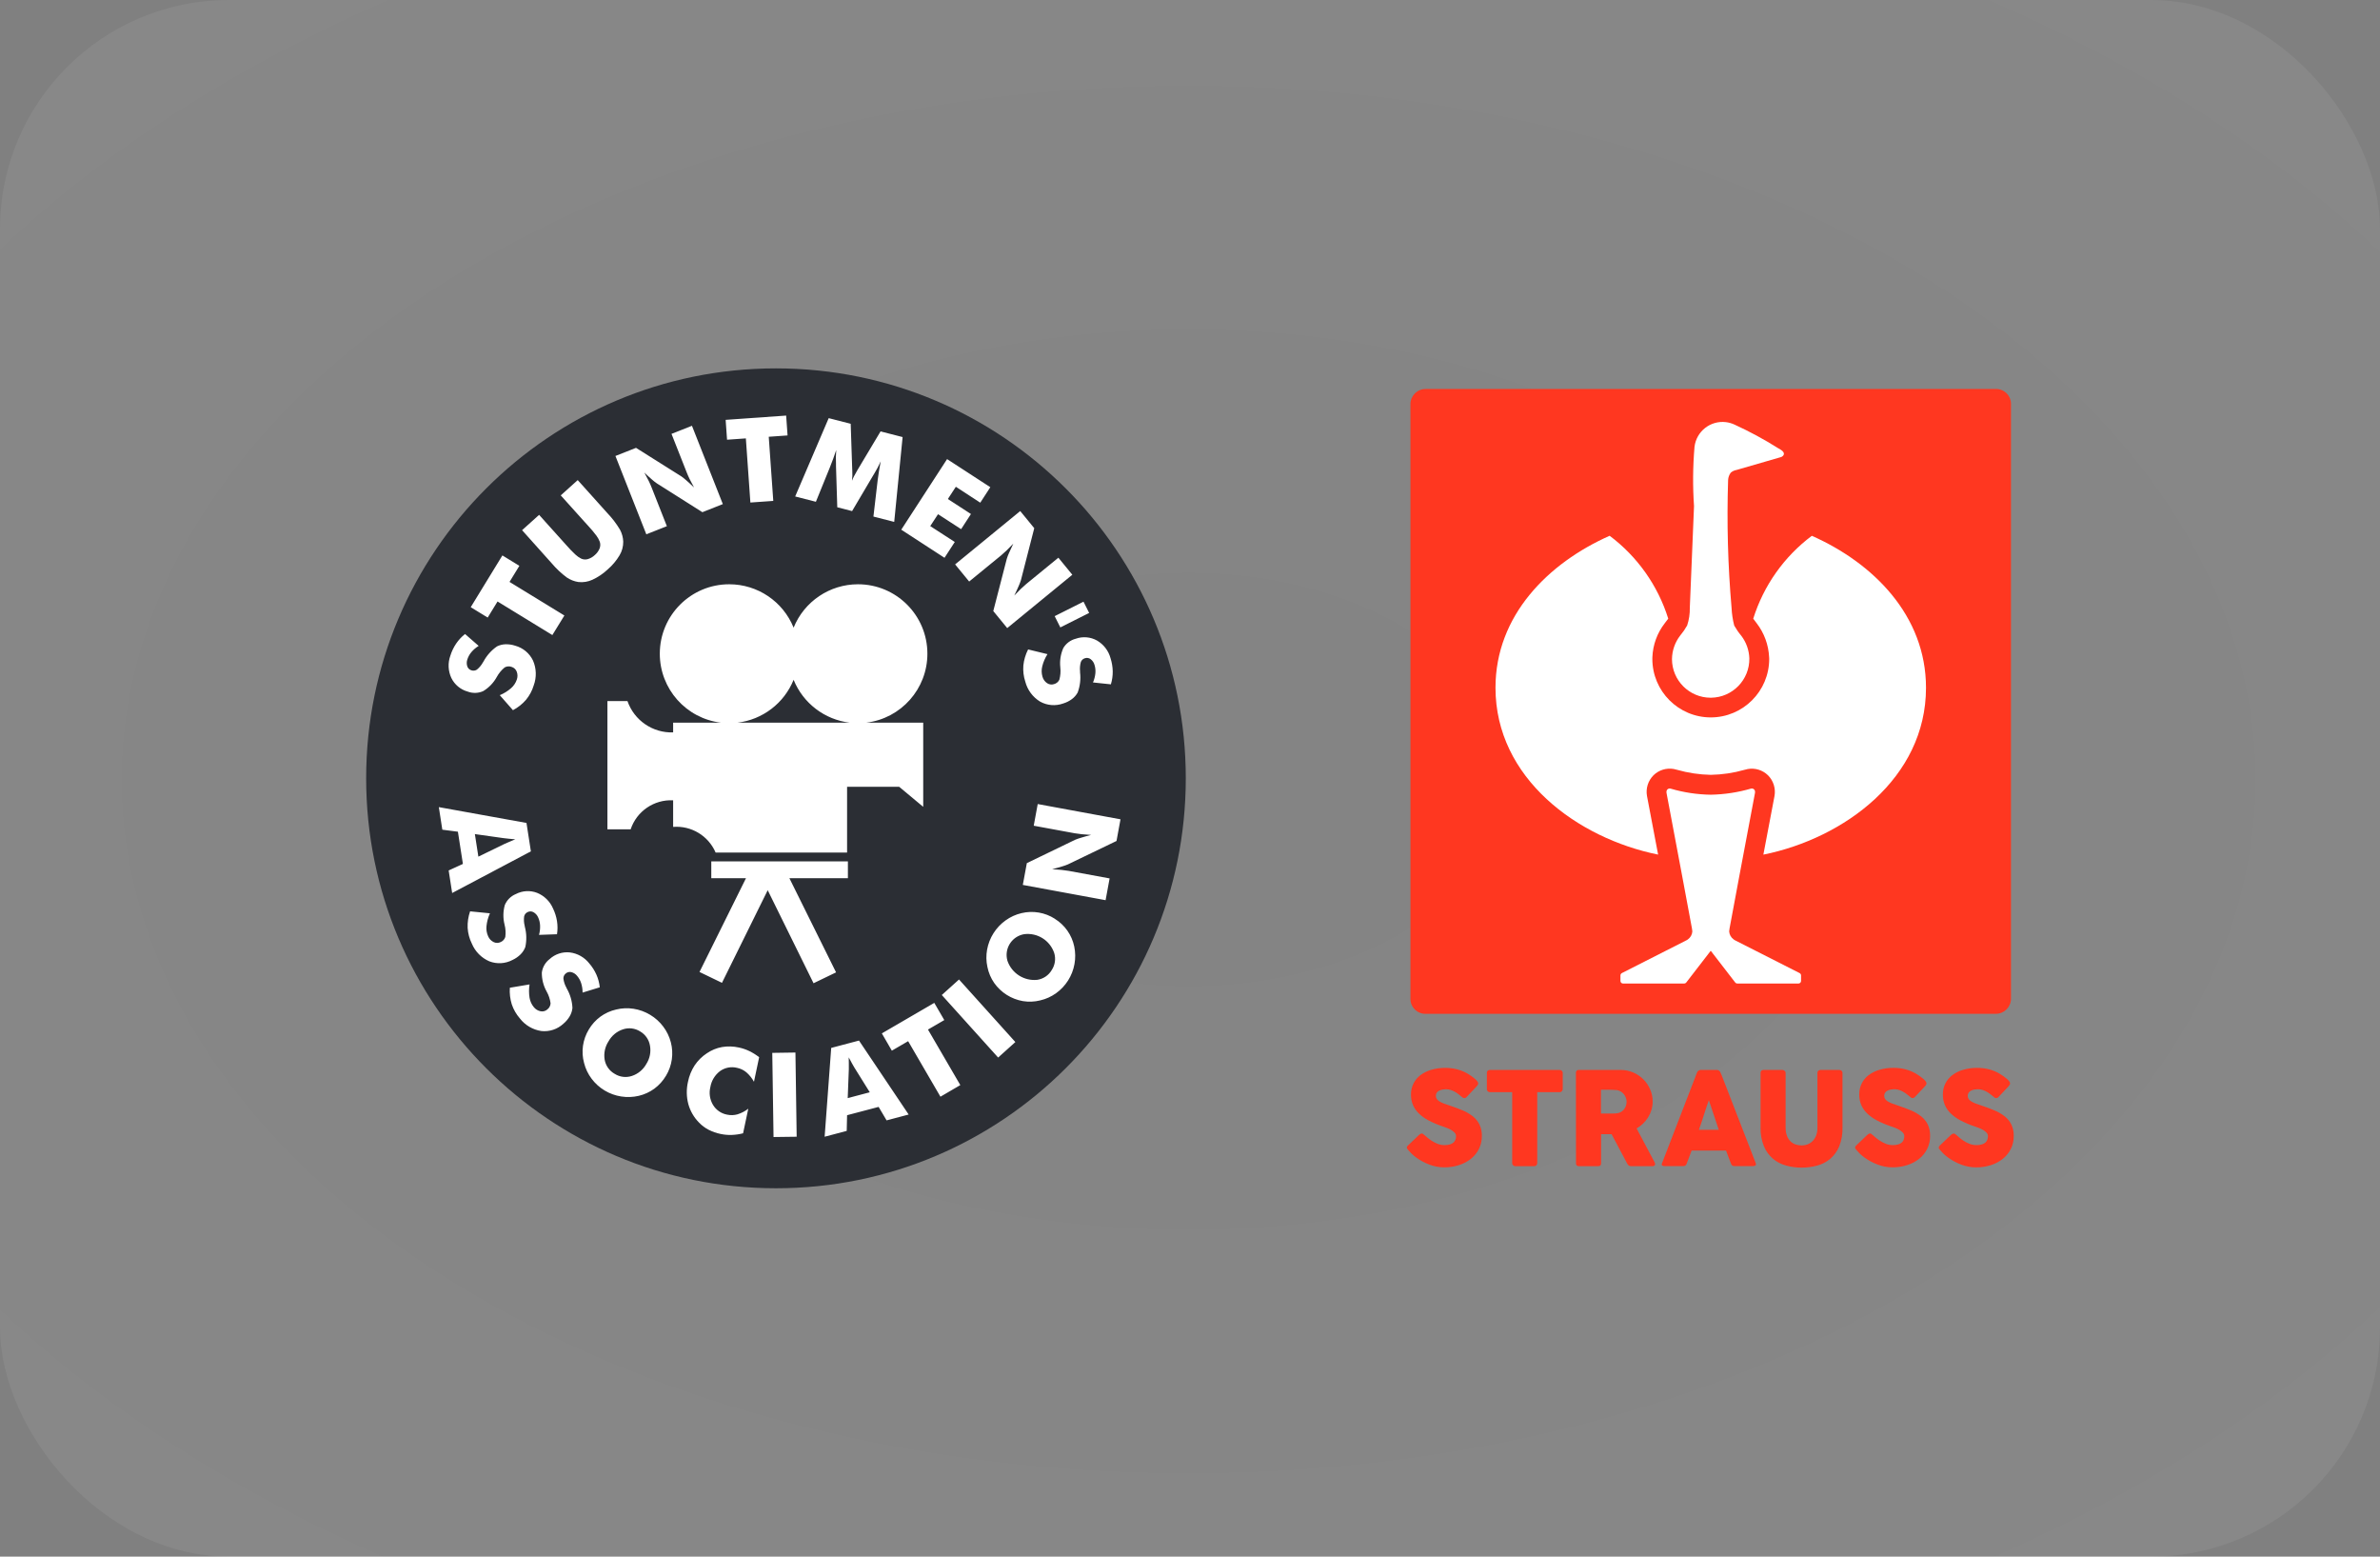 <?xml version="1.0" encoding="UTF-8"?><svg id="Kacheln" xmlns="http://www.w3.org/2000/svg" xmlns:xlink="http://www.w3.org/1999/xlink" viewBox="0 0 260 170"><rect x="0" y="0" width="260" height="170" fill="#808080" stroke="none"/><defs><style>.cls-1{fill:#ff3720;}.cls-1,.cls-2,.cls-3,.cls-4,.cls-5{stroke-width:0px;}.cls-2{fill:none;}.cls-3{fill:#fff;}.cls-6{clip-path:url(#clippath);}.cls-4{fill:#2b2e34;}.cls-5{fill:url(#Unbenannter_Verlauf_2);opacity:.6;}</style><radialGradient id="Unbenannter_Verlauf_2" cx="-296.231" cy="-875.856" fx="-296.231" fy="-875.856" r=".609" gradientTransform="translate(77150.16 -148810.6) scale(260 -170)" gradientUnits="userSpaceOnUse"><stop offset="0" stop-color="#fff" stop-opacity=".051"/><stop offset="1" stop-color="#fff" stop-opacity=".102"/></radialGradient><clipPath id="clippath"><rect class="cls-2" x="40" y="40.23" width="180" height="89.54"/></clipPath></defs><g id="Liverpool"><rect id="Rechteck_433" class="cls-5" x="0" width="260" height="170" rx="25" ry="25"/></g><g id="Gruppe_38"><g class="cls-6"><g id="Gruppe_37"><g id="Gruppe_32"><path id="Pfad_258" class="cls-1" d="m154.082,109.089V44.111c.012-.912.761-1.641,1.673-1.629.012 0.0.025 0.0.037.001h62.185c.894-.049,1.659.635,1.708,1.529.002.033.003.065.002.098v64.979c-.012.912-.761,1.641-1.673,1.629-.012-0-.025-0-.037-.001h-62.185c-.894.049-1.659-.635-1.708-1.529-.002-.033-.003-.065-.002-.098"/></g><g id="Gruppe_33"><path id="Pfad_259" class="cls-1" d="m195.071,123.165c-.008.303.041.604.146.888.085.223.217.426.386.595.156.153.346.268.553.336.211.071.433.107.656.106.229.002.456-.04.669-.123.209-.082.397-.207.553-.368.164-.174.29-.38.371-.605.097-.265.143-.546.138-.829v-6.004c-.001-.082.031-.161.088-.219.063-.062.149-.096.237-.093h2.066c.094-.006.187.029.254.096.058.056.091.132.093.213v5.967c.022.711-.1,1.418-.361,2.08-.216.523-.553.987-.984,1.354-.416.346-.903.597-1.426.736-.555.15-1.127.225-1.702.222-.575.002-1.148-.075-1.702-.23-.524-.142-1.012-.396-1.429-.745-.428-.37-.763-.835-.98-1.357-.262-.655-.387-1.356-.367-2.061v-5.964c0-.079.029-.154.082-.213.048-.062.123-.097.201-.096h2.117c.082.004.16.035.222.088.072.05.115.132.116.22v6.004l-0-0Zm-8.39-3.012c-.089.24-.18.5-.272.778-.091.279-.183.56-.272.841s-.181.563-.272.838-.183.532-.272.776h2.172l-1.083-3.233h-0Zm-1.29-3.029c.008-.034.023-.065.046-.091.028-.035.06-.066.096-.093.037-.027.077-.05.12-.067.038-.015.079-.024.12-.024h1.809c.075-.002.149.025.205.074.047.039.09.083.128.131l.177.403,3.714,9.574c.039.074.031.164-.02.23-.073.067-.171.099-.269.088h-2.026c-.088.006-.175-.015-.251-.06-.066-.051-.114-.122-.137-.202-.095-.24-.187-.48-.277-.718-.089-.237-.179-.478-.269-.718h-3.756c-.089.24-.18.481-.272.718s-.183.478-.272.718c-.043.161-.194.27-.361.262h-2.087c-.08.003-.159-.022-.222-.07-.061-.054-.074-.144-.032-.213l3.838-9.943-0-0Zm-7.766,3.633c.047-.143.07-.292.07-.441-0-.145-.027-.289-.078-.426-.051-.141-.125-.272-.219-.389-.095-.118-.21-.219-.339-.297-.134-.081-.283-.135-.438-.156l-.372-.024c-.115-.007-.241-.011-.378-.011h-.977v2.596h1.302c.084,0,.16,0,.226-.006s.139-.012.219-.021c.157-.016.309-.066.446-.145.129-.075.242-.173.333-.29.09-.117.159-.249.205-.389m-5.469-3.583c-.004-.086.024-.17.078-.237.061-.062.147-.095.234-.088h4.574c.469-.003.933.089,1.365.272.414.176.791.429,1.111.745.316.313.569.684.745,1.093.185.421.28.876.279,1.335.001.31-.043.619-.131.916-.085.286-.208.56-.365.814-.155.252-.342.482-.555.686-.212.204-.448.381-.703.527l1.817,3.419c.033.066.076.144.128.233.045.07.072.151.078.234.004.066-.024.13-.074.173-.058.043-.13.064-.202.06h-2.367c-.085-0-.168-.025-.239-.07-.065-.053-.12-.118-.16-.191-.035-.055-1.718-3.233-1.718-3.233h-1.146v3.191c0,.203-.106.304-.326.304h-2.101c-.082.004-.163-.022-.227-.074-.061-.06-.092-.144-.085-.23l-.009-9.878 0.0 0Zm-9.727-.015c-.004-.086.031-.168.095-.226.065-.057.15-.088.237-.085h7.613c.083-.002.165.026.23.079.069.058.111.143.114.233v1.756c-.002.089-.033.174-.088.244-.06.077-.153.12-.251.116h-2.447v7.746c0.0.086-.033.168-.091.231-.06.07-.148.109-.239.106h-2.076c-.085-.002-.165-.036-.226-.096-.069-.059-.108-.146-.106-.237v-7.75h-2.434c-.088.002-.173-.031-.237-.091-.067-.073-.101-.17-.095-.268l.002-1.757-0-0Zm-6.982,6.673c-.04-.026-.086-.041-.134-.043-.106.016-.205.066-.281.143-.126.115-1.183,1.131-1.183,1.131-.089.064-.147.161-.163.269,0,.071.053.15.165.28.079.093.213.244.349.378.161.153.332.295.512.426.45.325.943.587,1.464.78.51.192,1.051.291,1.596.291.547.004,1.092-.079,1.614-.245.473-.149.915-.382,1.304-.689.366-.292.665-.66.874-1.079.216-.439.325-.923.319-1.412.012-.432-.076-.861-.259-1.252-.172-.345-.417-.648-.718-.888-.333-.263-.701-.48-1.093-.644-.426-.181-.887-.354-1.383-.52-.26-.084-.487-.164-.683-.236-.171-.061-.336-.14-.491-.234-.116-.068-.218-.159-.297-.268-.068-.101-.102-.222-.099-.344-.004-.119.028-.236.091-.336.064-.091.148-.166.247-.217.113-.06.235-.102.361-.124.145-.026.291-.039.438-.038.151-0.0.301.023.446.067.144.044.283.1.417.169.13.067.254.144.372.231.115.084.22.167.319.247l.064.057c.066.056.127.106.181.141.053.037.115.057.18.056.093-.006.18-.049.241-.12l1.082-1.153c.052-.054.099-.114.138-.178.031-.051.047-.11.046-.169-.008-.081-.042-.158-.096-.219-.077-.098-.163-.189-.259-.269-.121-.104-.247-.202-.378-.294-.142-.101-.294-.199-.456-.294-.365-.206-.757-.361-1.164-.463-.404-.098-.819-.147-1.235-.146-.524-.005-1.046.066-1.549.213-.428.122-.83.322-1.185.59-.319.244-.578.559-.756.919-.181.372-.272.781-.266,1.195-.005.386.067.77.213,1.128.149.348.366.662.638.926.316.304.674.562,1.064.764.479.251.977.464,1.489.638.128.043.279.096.453.159.169.061.334.136.491.222.15.082.287.186.406.309.106.103.167.244.167.391.001.127-.02.254-.061.374-.041.119-.11.225-.201.312-.112.098-.243.171-.386.213-.196.059-.4.087-.604.082-.254.001-.507-.045-.745-.135-.253-.098-.494-.224-.718-.376-.148-.097-.291-.204-.426-.319-.124-.106-.228-.199-.307-.266-.053-.047-.11-.089-.17-.127m58.111 0c-.04-.026-.086-.041-.134-.043-.107.016-.206.066-.282.143-.124.115-1.183,1.131-1.183,1.131-.089.064-.147.161-.163.269,0,.071.053.15.165.28.08.093.213.244.349.378.161.153.332.295.512.426.451.325.944.587,1.465.78.51.192,1.051.291,1.596.291.547.004,1.091-.078,1.613-.245.473-.149.916-.382,1.305-.689.366-.292.664-.66.873-1.079.217-.439.326-.923.319-1.412.012-.432-.076-.861-.259-1.252-.172-.345-.417-.648-.718-.888-.334-.263-.702-.48-1.094-.644-.421-.181-.882-.354-1.383-.52-.26-.084-.486-.164-.682-.236-.171-.061-.336-.14-.491-.234-.117-.067-.218-.159-.298-.268-.067-.102-.102-.222-.099-.344-.004-.119.029-.236.093-.336.063-.093.148-.17.247-.222.113-.06.235-.102.361-.124.145-.026.292-.039.439-.038.151 0.0.301.023.446.067.144.044.283.1.417.169.129.068.253.145.371.231.116.084.22.167.319.247l.064.057c.058.05.118.097.181.141.053.037.115.057.18.056.093-.006.18-.05.24-.12l1.083-1.153c.052-.054.098-.114.137-.178.031-.051.047-.11.047-.169-.008-.081-.042-.158-.096-.219-.077-.098-.163-.189-.259-.269-.121-.104-.248-.202-.379-.294-.142-.101-.294-.199-.456-.294-.365-.206-.757-.361-1.164-.463-.404-.098-.818-.147-1.234-.146-.524-.005-1.046.066-1.549.213-.428.122-.83.322-1.185.59-.32.244-.579.558-.757.919-.18.372-.271.781-.265,1.195-.005.386.067.77.213,1.128.149.348.366.662.638.926.316.304.674.562,1.064.764.479.251.977.464,1.489.638.127.043.278.096.452.159.171.062.336.136.496.223.15.082.287.186.406.309.106.103.165.244.166.391.001.127-.019.254-.06.374-.041.119-.11.226-.202.312-.111.098-.243.171-.385.213-.196.059-.4.087-.605.082-.254.001-.507-.044-.745-.135-.252-.097-.492-.223-.715-.374-.149-.1-.291-.21-.426-.329-.126-.106-.228-.199-.307-.266-.053-.047-.11-.089-.17-.127m-9.136 0c-.04-.026-.087-.041-.135-.043-.106.018-.204.069-.279.147-.127.115-1.185,1.131-1.185,1.131-.089.064-.147.161-.163.269,0,.071.053.15.165.28.079.093.213.244.349.378.161.153.332.295.512.426.451.325.944.587,1.465.78.51.192,1.051.291,1.596.291.547.004,1.091-.078,1.613-.245.473-.149.916-.382,1.305-.689.366-.292.664-.66.873-1.079.217-.439.326-.923.319-1.412.013-.43-.074-.858-.253-1.249-.172-.345-.417-.648-.718-.888-.333-.263-.7-.479-1.09-.644-.426-.181-.887-.354-1.383-.52-.26-.084-.487-.164-.683-.236-.171-.061-.336-.14-.491-.234-.116-.068-.218-.159-.297-.268-.067-.102-.102-.222-.099-.344-.003-.119.028-.236.091-.336.063-.093.148-.17.248-.222.113-.06.235-.102.361-.124.145-.026.292-.039.439-.038.151 0.0.301.023.445.067.142.044.28.101.412.169.129.068.253.145.371.231.116.084.22.167.319.247l.064.057c.066.056.126.106.18.141.053.037.116.056.181.056.093-.006.18-.05.24-.12l1.083-1.153c.052-.054.098-.114.137-.178.031-.051.047-.11.046-.169-.008-.081-.041-.158-.095-.219-.077-.098-.163-.189-.259-.269-.121-.104-.248-.202-.379-.294-.142-.101-.294-.199-.456-.294-.365-.206-.757-.361-1.164-.463-.404-.098-.818-.147-1.234-.146-.524-.005-1.047.066-1.55.213-.428.12-.831.319-1.187.585-.32.244-.579.558-.757.919-.18.372-.271.781-.265,1.195-.005.386.067.77.213,1.128.149.348.366.662.638.926.316.305.674.562,1.064.764.479.251.977.464,1.489.638.127.043.278.096.452.159.17.064.335.14.494.23.151.082.288.186.407.309.106.103.165.244.166.391.001.127-.02.254-.061.374-.04.119-.109.226-.201.312-.111.098-.243.171-.385.213-.196.059-.4.087-.605.082-.254.002-.507-.044-.745-.135-.251-.098-.49-.224-.713-.376-.149-.097-.292-.204-.428-.319-.126-.106-.228-.199-.309-.266-.053-.048-.109-.092-.169-.131"/></g><g id="Gruppe_34"><path id="Pfad_260" class="cls-3" d="m194.528,49.928l-4.818,1.395c-.237.038-.458.142-.638.3-.17.229-.269.502-.287.786-.152,4.661-.027,9.327.377,13.972.03.653.127,1.302.29,1.935.221.391.477.762.765,1.106.548.713.858,1.58.887,2.479.034,2.34-1.836,4.264-4.176,4.297-.016 0-.032 0-.047 0-2.334.001-4.226-1.89-4.228-4.223v-.004c.013-.925.326-1.821.89-2.553.288-.345.544-.715.765-1.106.209-.623.308-1.278.293-1.935.149-3.8.363-8.563.46-11.102-.148-2.155-.13-4.319.053-6.471.199-1.692,1.733-2.902,3.425-2.703.328.039.648.13.947.27,1.641.75,3.231,1.61,4.757,2.572l.222.124c.745.44.296.767.143.835l-.08.026Zm-7.641,53.907s-1.791,2.307-2.678,3.469c-.051.066-.129.106-.213.106h-6.702c-.149-.006-.269-.127-.271-.277v-.614c.004-.103.062-.197.152-.247l7.016-3.561s.064-.033.106-.055c.033-.02.064-.042.095-.066.283-.203.462-.521.486-.869-.008-.11-.022-.219-.043-.327,0,0-1.96-10.532-2.778-14.798-.054-.326.159-.521.426-.476,1.434.424,2.919.65,4.414.67,1.489-.028,2.968-.253,4.398-.67.268-.046.48.15.426.476-.818,4.267-2.778,14.798-2.778,14.798-.02.108-.034.217-.043.327.026.348.204.666.487.87.03.023.061.044.093.064.027.016.099.055.099.055l7.021,3.562c.09.05.148.144.152.247v.614c-.003.15-.122.271-.271.277h-6.702c-.083-.001-.162-.04-.213-.106-.886-1.162-2.677-3.469-2.677-3.469m-6.377-32.062c.053-1.349.527-2.648,1.355-3.714,0,0,.28-.353.378-.498-1.131-3.614-3.371-6.78-6.401-9.05-6.686,2.96-12.471,8.688-12.471,16.596,0,9.879,8.944,16.443,17.766,18.223-.409-2.168-1.214-6.391-1.214-6.391-.151-.827.113-1.675.706-2.27.583-.573,1.407-.829,2.213-.688.126.021.25.052.371.091,1.197.34,2.432.524,3.676.548,1.242-.023,2.475-.205,3.67-.544.121-.04.245-.07.371-.091.806-.141,1.63.115,2.214.688.593.595.856,1.444.705,2.27,0,0-.805,4.223-1.214,6.391,8.822-1.781,17.766-8.345,17.766-18.223,0-7.909-5.786-13.637-12.472-16.596-3.03,2.27-5.27,5.436-6.401,9.05.098.145.262.349.372.495.825,1.07,1.301,2.367,1.363,3.717,0,.053.009.116.009.188-.005,3.523-2.86,6.378-6.383,6.383-3.524-.004-6.379-2.859-6.383-6.383l.004-.193v0Z"/></g><g id="Gruppe_35"><path id="Pfad_261" class="cls-4" d="m129.54,85c0,24.726-20.044,44.77-44.77,44.77h0c-24.726,0-44.77-20.044-44.77-44.77h0c0-24.726,20.044-44.77,44.77-44.77h0c24.726,0,44.77,20.044,44.77,44.77h0"/></g><g id="Gruppe_36"><path id="Pfad_262" class="cls-3" d="m94.632,78.922c3.811-.458,6.68-3.691,6.68-7.53.001-4.188-3.394-7.583-7.582-7.584h-.001c-3.09-0-5.872,1.874-7.032,4.738-1.16-2.864-3.941-4.738-7.031-4.738-4.189-.002-7.585,3.392-7.587,7.581v.003c.001,3.84,2.871,7.073,6.683,7.53h-5.226v1.064c-2.233.074-4.255-1.313-4.99-3.423h-2.189v14.005h2.539c.66-1.978,2.558-3.272,4.64-3.165v2.902c1.987-.156,3.854.971,4.64,2.802h14.362v-7.18h5.691l2.626,2.188v-9.194h-6.223Zm-7.935-4.681c1.039,2.558,3.385,4.351,6.127,4.681h-12.255c2.742-.329,5.089-2.122,6.128-4.681m-2.829,22.979l5.007,10.159,2.46-1.188-5.098-10.282h6.391v-1.838h-14.924v1.838h3.789l-5.077,10.239,2.455,1.186,4.996-10.114h-0Zm-29.271-21.299c.451-.187.868-.446,1.236-.766.288-.252.504-.576.626-.938.101-.282.097-.59-.01-.869-.095-.249-.3-.439-.555-.515-.248-.095-.526-.075-.759.054-.355.291-.651.649-.869,1.053-.349.633-.859,1.162-1.478,1.536-.536.241-1.146.259-1.696.051-.782-.216-1.433-.759-1.786-1.489-.356-.765-.394-1.641-.106-2.434.144-.466.356-.908.628-1.313.269-.398.598-.753.976-1.05l1.489,1.297c-.296.18-.563.407-.788.67-.198.232-.349.501-.444.791-.09.247-.095.516-.015.766.068.21.234.373.446.437.201.071.423.045.602-.07.271-.219.497-.489.665-.795l.064-.099c.354-.659.86-1.224,1.476-1.649.288-.141.604-.219.924-.229.358-.009.714.043,1.054.155.856.232,1.568.824,1.952,1.623.375.86.403,1.832.078,2.712-.173.574-.458,1.107-.838,1.57-.402.465-.888.851-1.432,1.138l-1.439-1.639v0Zm5.745-6.567l-5.989-3.666-1.076,1.756-1.853-1.134,3.46-5.652,1.854,1.135-1.076,1.757,5.993,3.669-1.313,2.134v0Zm-3.307-11.455l1.859-1.672,2.99,3.326c.31.357.638.697.984,1.019.182.169.386.312.607.426.228.111.489.133.733.064.289-.085.554-.237.772-.446.23-.194.409-.442.523-.72.093-.236.099-.497.017-.737-.089-.231-.209-.449-.355-.648-.284-.378-.588-.741-.91-1.087l-.426-.467-2.57-2.857,1.854-1.668,3.25,3.617c.518.541.974,1.139,1.359,1.782.222.408.346.861.363,1.324.006.524-.133,1.039-.401,1.489-.346.581-.785,1.103-1.298,1.544-.493.465-1.059.847-1.674,1.13-.477.218-1.004.302-1.526.244-.458-.07-.894-.242-1.277-.503-.6-.448-1.147-.964-1.631-1.536l-.638-.711-2.606-2.911v0Zm13.571.451l-3.374-8.553,2.249-.888,4.967,3.126c.181.131.354.27.52.419.249.213.533.473.851.781-.187-.335-.345-.637-.476-.905-.13-.268-.238-.51-.319-.724l-1.667-4.223,2.234-.883,3.374,8.553-2.234.883-4.97-3.143c-.186-.127-.364-.267-.532-.417-.249-.213-.529-.47-.841-.771.189.34.348.644.478.912.13.268.236.509.319.723l1.666,4.224-2.245.887h0Zm11.368-3.47l-.494-7.005-2.055.146-.153-2.168,6.61-.467.153,2.168-2.055.145.495,7.005-2.5.177h0Zm15.711,2.116l-2.269-.583.465-3.985c.033-.281.078-.593.133-.932s.12-.711.197-1.111c-.203.457-.435.9-.697,1.326-.067.106-.115.188-.146.241l-2.283,3.863-1.618-.416-.139-4.484v-.281c-.028-.496-.019-.994.027-1.489-.112.33-.226.656-.343.979s-.239.642-.369.957l-1.512,3.717-2.263-.58,3.662-8.553,2.403.617.165,4.938c0,.034,0,.091.009.17.023.372.012.744-.033,1.114.065-.172.14-.34.226-.503.095-.181.213-.398.362-.649l2.533-4.238,2.409.618-.917,9.264h-0Zm.772.851l5.006-7.709,4.723,3.069-1.098,1.691-2.668-1.738-.872,1.337,2.522,1.639-1.074,1.653-2.522-1.634-.851,1.3,2.681,1.735-1.122,1.727-4.724-3.071v0Zm5.883,3.791l7.114-5.827,1.532,1.871-1.459,5.686c-.069.212-.15.42-.24.623-.128.302-.289.652-.484,1.049.264-.28.502-.523.718-.73.216-.206.412-.382.59-.532l3.511-2.872,1.524,1.861-7.112,5.826-1.524-1.861,1.473-5.696c.065-.214.144-.424.236-.629.129-.302.289-.648.479-1.036-.267.284-.507.528-.722.733s-.412.382-.59.532l-3.511,2.872-1.535-1.871v-0Zm14.026,4.071l.617,1.229-3.149,1.581-.617-1.23,3.149-1.58v0Zm-3.936,5.729c-.261.412-.455.864-.572,1.337-.092.371-.083.761.026,1.128.079.289.258.539.506.706.218.149.493.189.745.106.258-.064.475-.239.59-.479.123-.442.159-.904.106-1.361-.077-.719.037-1.445.33-2.106.301-.505.79-.869,1.36-1.015.764-.271,1.608-.2,2.317.195.729.424,1.262,1.119,1.482,1.933.149.464.23.948.239,1.436.006.48-.062.958-.202,1.417l-1.955-.206c.139-.318.227-.656.261-1.001.03-.304-.001-.611-.09-.903-.067-.254-.216-.479-.426-.638-.175-.135-.405-.174-.615-.106-.205.057-.373.206-.453.403-.096.335-.127.685-.089,1.032v.118c.089.743-.001,1.496-.262,2.197-.155.281-.369.525-.627.717-.289.214-.613.376-.957.479-.835.301-1.759.223-2.532-.213-.794-.49-1.368-1.267-1.604-2.169-.187-.569-.259-1.17-.213-1.767.063-.612.24-1.207.52-1.754l2.116.515v0Zm-62.553,19.652l.382,2.464,2.854-1.389c.086-.043.228-.106.426-.186l.752-.319c-.232-.019-.453-.039-.664-.059-.213-.02-.413-.044-.607-.068l-3.143-.443 0-0Zm-3.936-2.944l9.574,1.727.481,3.103-8.6,4.549-.382-2.464,1.555-.712-.546-3.519-1.702-.22-.381-2.464-0-0Zm5.581,11.596c-.2.444-.328.917-.377,1.402-.039.381.025.765.184,1.113.118.275.332.498.601.629.238.118.518.118.756,0,.247-.101.436-.306.516-.56.061-.455.032-.918-.085-1.363-.175-.7-.164-1.433.032-2.128.227-.542.66-.972,1.203-1.196.719-.375,1.564-.424,2.321-.133.781.316,1.406.928,1.739,1.702.213.439.36.907.437,1.388.074.474.074.957,0,1.431l-1.965.07c.093-.334.132-.681.117-1.028-.013-.305-.085-.605-.213-.882-.103-.241-.283-.442-.513-.569-.193-.107-.426-.113-.623-.015-.195.085-.34.256-.391.463-.049.345-.03.697.056,1.035l.02.115c.192.723.209,1.481.049,2.212-.114.301-.291.573-.519.799-.255.251-.551.457-.876.607-.784.416-1.71.47-2.537.149-.861-.372-1.544-1.063-1.906-1.929-.266-.537-.423-1.121-.461-1.719-.024-.614.067-1.228.268-1.809l2.165.214-0-0Zm4.328,7.766c-.078.482-.078.973,0,1.454.061.378.222.733.466,1.028.186.235.45.395.745.451.261.052.532-.022.731-.199.212-.16.342-.407.355-.672-.06-.455-.207-.895-.434-1.294-.352-.632-.532-1.345-.521-2.068.078-.582.384-1.109.851-1.466.597-.548,1.401-.814,2.207-.729.837.104,1.599.535,2.121,1.198.32.369.583.783.783,1.229.193.439.318.906.369,1.383l-1.88.577c.003-.347-.049-.692-.153-1.023-.092-.292-.241-.562-.439-.795-.16-.206-.385-.353-.638-.417-.214-.053-.441.001-.606.147-.167.132-.263.335-.259.548.041.346.15.681.319.985l.049.106c.374.649.587,1.379.62,2.128-.033.32-.134.629-.296.906-.181.309-.414.584-.689.813-.649.604-1.53.896-2.412.8-.928-.137-1.766-.628-2.34-1.369-.395-.45-.697-.974-.889-1.541-.183-.587-.256-1.204-.213-1.818l2.153-.361-0-0Zm14.902,9.98c-.325.549-.756,1.027-1.269,1.406-.511.372-1.092.639-1.709.783-.628.146-1.278.17-1.915.069-.637-.098-1.248-.319-1.8-.651-.556-.332-1.041-.769-1.429-1.287-.385-.511-.664-1.093-.821-1.713-.17-.615-.211-1.258-.121-1.889.091-.63.308-1.234.638-1.778.323-.547.754-1.023,1.266-1.4.515-.374,1.102-.639,1.723-.779.621-.153,1.266-.18,1.898-.081.64.099,1.254.322,1.809.657.557.332,1.044.769,1.433,1.287.388.512.671,1.097.832,1.719.16.611.196,1.249.106,1.874-.091.632-.308,1.238-.638,1.784m-5.601-.213c.558.353,1.245.437,1.872.23.673-.221,1.237-.688,1.58-1.307.384-.594.527-1.313.4-2.009-.109-.65-.503-1.217-1.073-1.547-.559-.354-1.247-.438-1.874-.229-.672.221-1.235.687-1.578,1.305-.389.593-.541,1.31-.426,2.01.115.653.517,1.221,1.096,1.545m15.782-1.815l-.566,2.68c-.214-.391-.495-.741-.831-1.033-.294-.243-.643-.41-1.017-.487-.644-.161-1.327-.029-1.865.36-.56.427-.936,1.051-1.052,1.746-.162.658-.059,1.353.287,1.935.337.564.902.955,1.549,1.072.373.08.76.068,1.128-.035.427-.132.826-.34,1.18-.614l-.568,2.685c-.41.104-.829.164-1.251.179-.402.013-.804-.023-1.197-.106-.46-.093-.906-.249-1.324-.463-.385-.199-.734-.461-1.034-.773-.56-.563-.965-1.262-1.177-2.028-.208-.792-.222-1.623-.04-2.421.127-.644.375-1.258.732-1.809.352-.525.806-.974,1.335-1.319.496-.339,1.058-.571,1.649-.679.615-.103,1.245-.086,1.853.051.394.083.776.214,1.138.388.38.185.739.41,1.071.671m1.571,8.715l-.138-9.19,2.531-.037.135,9.195-2.528.033v0Zm8.103-4.249l2.411-.638-1.68-2.695c-.052-.081-.129-.213-.23-.4s-.231-.426-.39-.716c.005.233.009.456.011.667v.612l-.121,3.17v-0Zm-2.52,4.218l.717-9.7,3.036-.803,5.426,8.078-2.411.638-.87-1.471-3.446.907-.04,1.713-2.412.638 0.0 0Zm12.651-4.372l-3.529-6.064-1.781,1.036-1.091-1.887,5.728-3.332,1.093,1.879-1.781,1.036,3.532,6.064-2.17,1.268Zm6.303-4.276l-6.155-6.83,1.881-1.695,6.155,6.832-1.881,1.693Zm6.195-15.149c1.093.675,1.86,1.771,2.12,3.029.131.631.139,1.281.023,1.915-.231,1.283-.954,2.424-2.014,3.182-.52.373-1.108.638-1.732.781-.619.155-1.262.181-1.891.078-1.266-.221-2.393-.934-3.134-1.984-.362-.524-.614-1.117-.738-1.741-.138-.624-.15-1.27-.035-1.899.234-1.286.959-2.431,2.021-3.191.522-.377,1.113-.646,1.739-.793,1.248-.298,2.564-.075,3.644.619m-.347,5.6c.366-.55.466-1.234.274-1.866-.464-1.374-1.83-2.233-3.269-2.057-1.255.205-2.106,1.389-1.901,2.643.014.088.034.174.058.26.469,1.372,1.826,2.238,3.268,2.084.655-.1,1.231-.488,1.569-1.059m5.888-7.638l-9.043-1.667.439-2.379,5.281-2.553c.206-.084.417-.158.631-.219.314-.098.685-.201,1.114-.309-.384-.02-.723-.046-1.02-.077s-.559-.068-.784-.106l-4.468-.823.436-2.366,9.043,1.667-.436,2.366-5.3,2.553c-.206.088-.417.163-.632.224-.314.098-.681.2-1.1.305.387.021.729.046,1.027.078s.559.067.784.106l4.468.823-.439,2.376h0Z"/></g></g></g></g></svg>